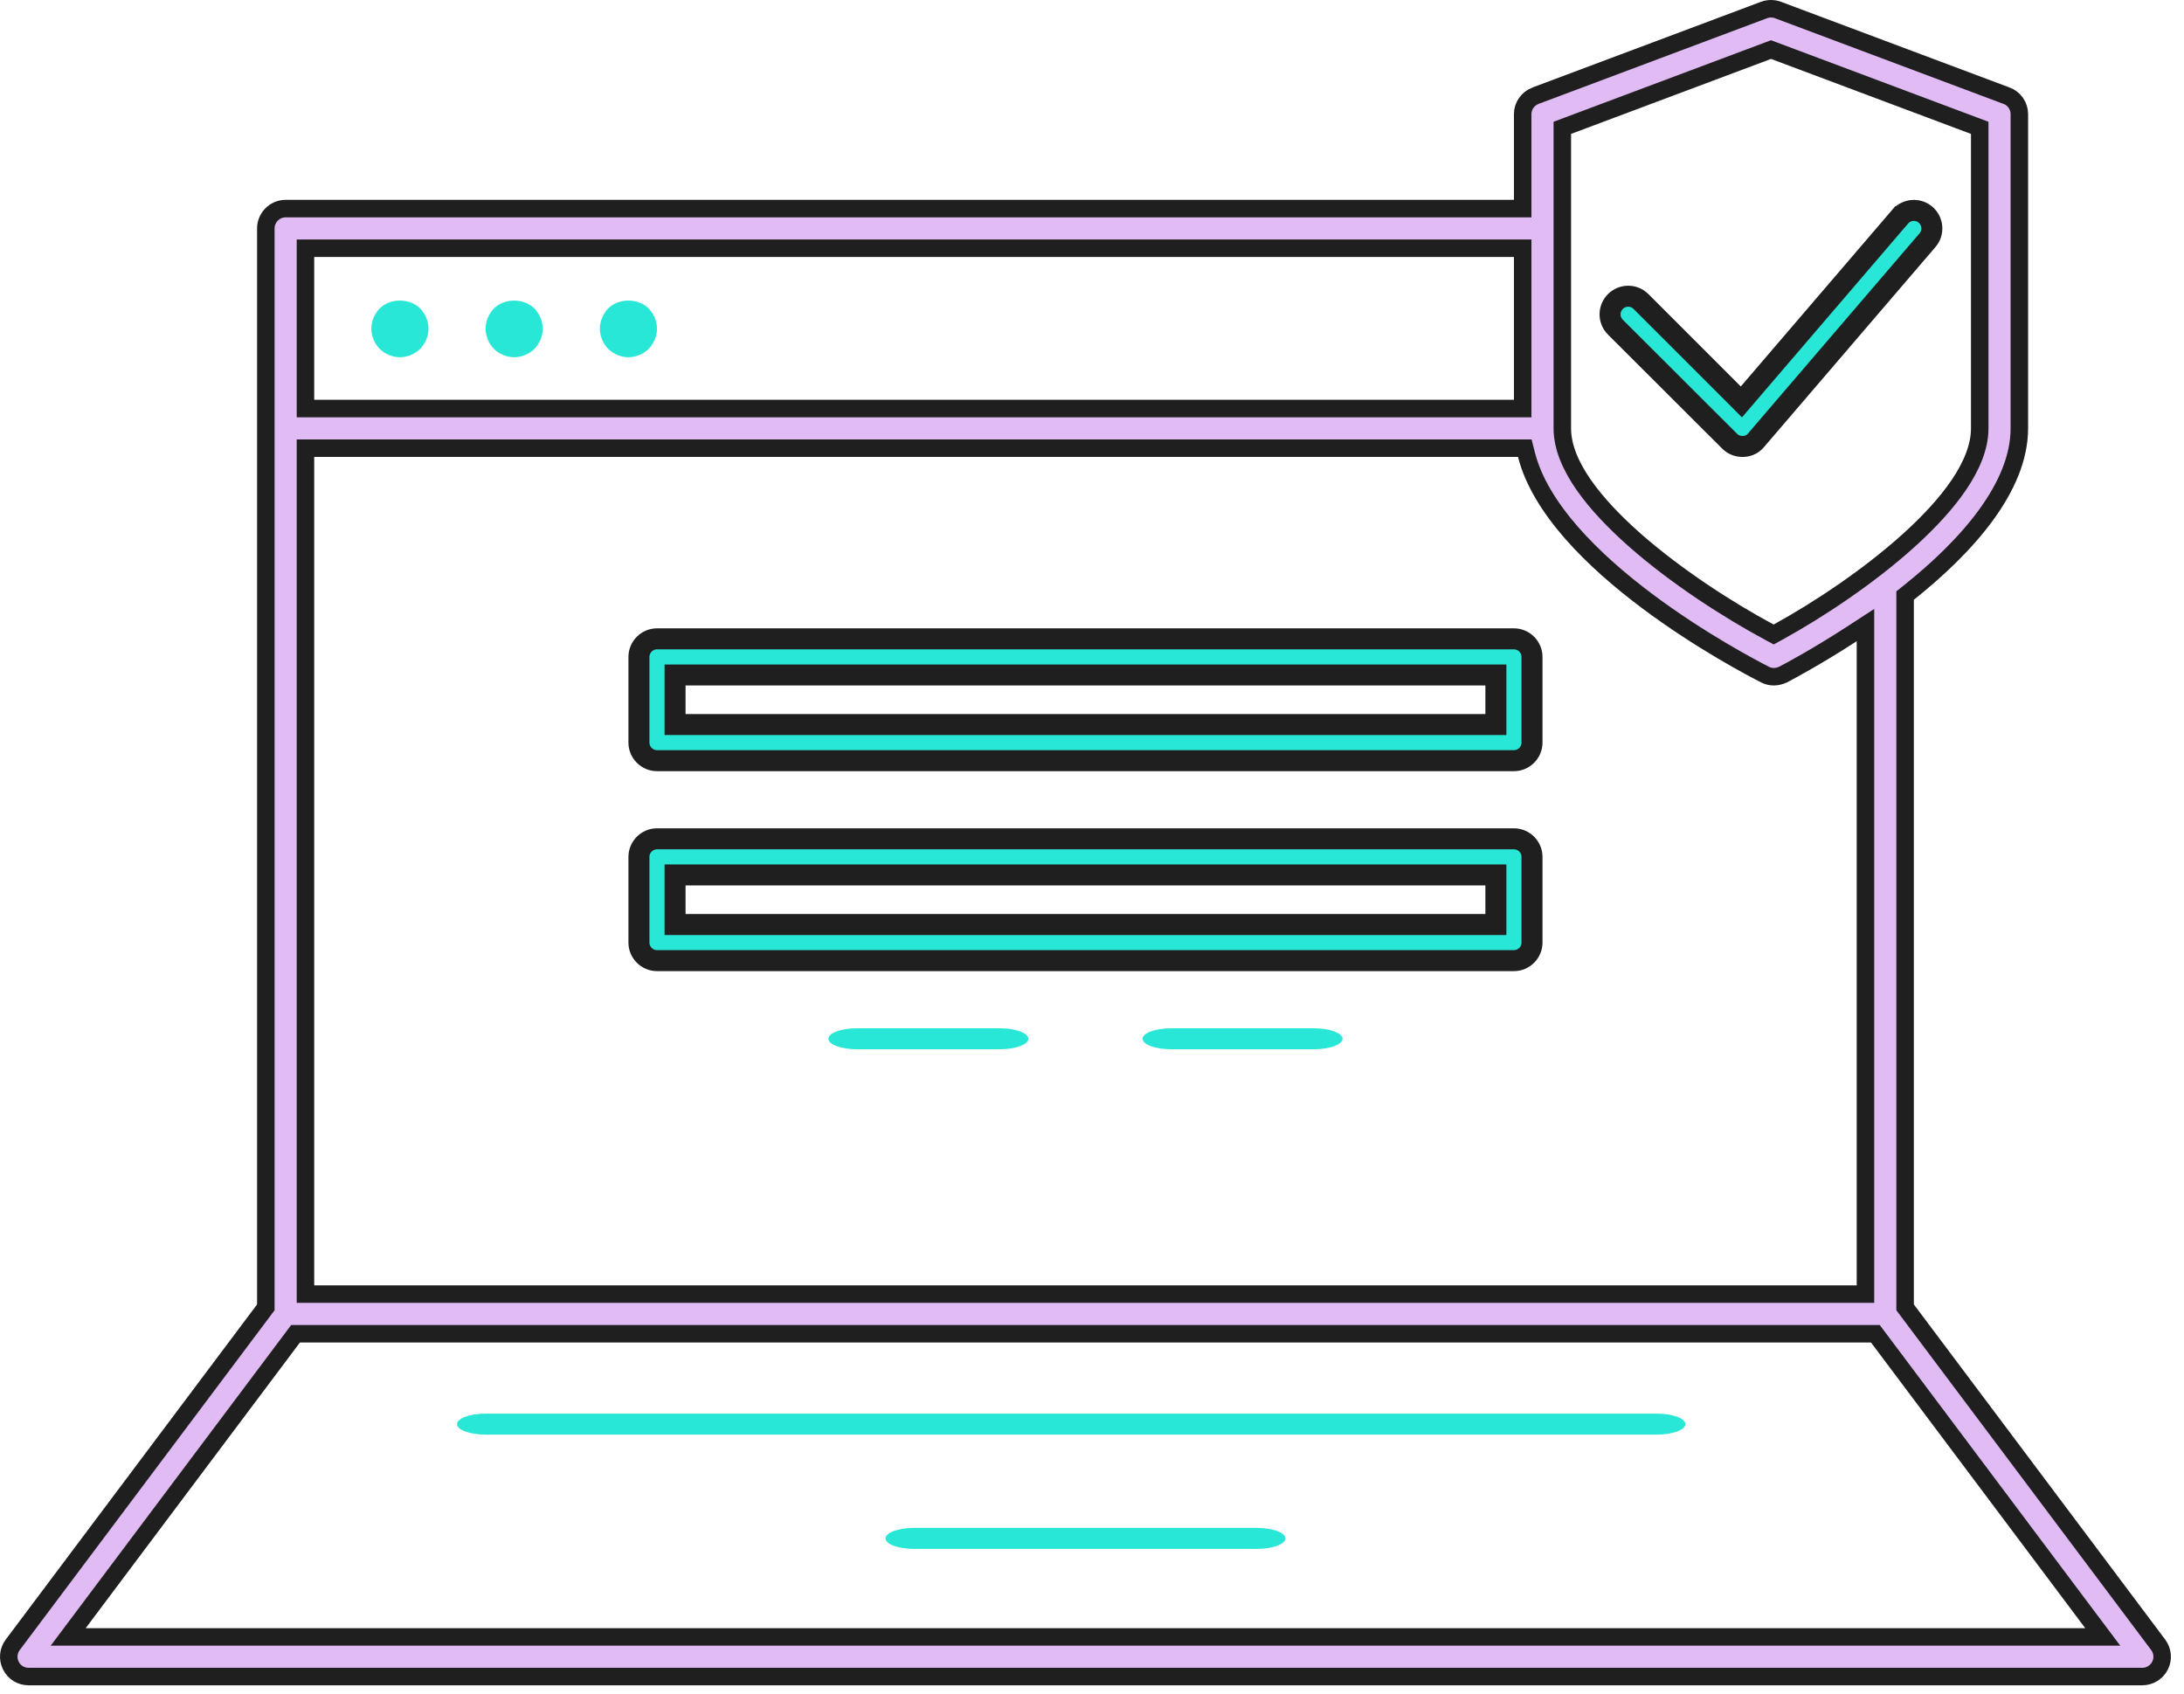 <svg width="156" height="121" viewBox="0 0 156 121" fill="none" xmlns="http://www.w3.org/2000/svg">
<path d="M123.546 31.512L123.545 31.511L115.385 23.367C115.385 23.367 115.385 23.367 115.384 23.367C114.878 22.861 114.878 22.044 115.385 21.537C115.891 21.031 116.708 21.031 117.214 21.537L123.812 28.134L124.384 28.707L124.911 28.092L135.724 15.477C135.724 15.477 135.725 15.477 135.725 15.477C136.188 14.938 137.007 14.877 137.54 15.336C138.079 15.799 138.14 16.618 137.682 17.151L137.681 17.152L125.439 31.435L125.432 31.443L125.425 31.452C125.214 31.712 124.884 31.873 124.533 31.887H124.533H124.533H124.533H124.532H124.532H124.532H124.532H124.532H124.532H124.531H124.531H124.531H124.531H124.531H124.531H124.53H124.53H124.53H124.53H124.53H124.529H124.529H124.529H124.529H124.529H124.529H124.528H124.528H124.528H124.528H124.528H124.528H124.527H124.527H124.527H124.527H124.527H124.527H124.526H124.526H124.526H124.526H124.526H124.526H124.525H124.525H124.525H124.525H124.525H124.525H124.524H124.524H124.524H124.524H124.524H124.524H124.524H124.523H124.523H124.523H124.523H124.523H124.523H124.522H124.522H124.522H124.522H124.522H124.522H124.521H124.521H124.521H124.521H124.521H124.521H124.52H124.52H124.52H124.52H124.52H124.52H124.52H124.519H124.519H124.519H124.519H124.519H124.519H124.518H124.518H124.518H124.518H124.518H124.518H124.517H124.517H124.517H124.517H124.517H124.517H124.517H124.516H124.516H124.516H124.516H124.516H124.516H124.515H124.515H124.515H124.515H124.515H124.515H124.515H124.514H124.514H124.514H124.514H124.514H124.514H124.513H124.513H124.513H124.513H124.513H124.513H124.513H124.512H124.512H124.512H124.512H124.512H124.512H124.511H124.511H124.511H124.511H124.511H124.511H124.511H124.51H124.51H124.51H124.51H124.51H124.51H124.51H124.509H124.509H124.509H124.509H124.509H124.509H124.508H124.508H124.508H124.508H124.508H124.508H124.508H124.507H124.507H124.507H124.507H124.507H124.507H124.507H124.506H124.506H124.506H124.506H124.506H124.506H124.505H124.505H124.505H124.505H124.505H124.505H124.505H124.504H124.504H124.504H124.504H124.504H124.504H124.504H124.503H124.503H124.503H124.503H124.503H124.503H124.502H124.502H124.502H124.502H124.502H124.502H124.502H124.501H124.501H124.501H124.501H124.501H124.501H124.501H124.5H124.5H124.5H124.5H124.5H124.5H124.499H124.499H124.499H124.499H124.499H124.499H124.499H124.498H124.498H124.498H124.498H124.498H124.498H124.498H124.497H124.497H124.497H124.497H124.497H124.497H124.496H124.496H124.496H124.496H124.496H124.496H124.496H124.495H124.495H124.495H124.495H124.495H124.495H124.494H124.494H124.494H124.494H124.494H124.494H124.494H124.493H124.493H124.493H124.493H124.493H124.493H124.493H124.492H124.492H124.492H124.492H124.492H124.492H124.491H124.491H124.491H124.491H124.491H124.491H124.491H124.49H124.49H124.49H124.49H124.49H124.49H124.489H124.489H124.489H124.489H124.489H124.489H124.488H124.488H124.488H124.488H124.488H124.488H124.488H124.487H124.487H124.487H124.487H124.487H124.487H124.486H124.486H124.486H124.486H124.486H124.486H124.485H124.485H124.485H124.485H124.485H124.485H124.485H124.484H124.484H124.484H124.484H124.484H124.484H124.483H124.483H124.483H124.483H124.483H124.483H124.482H124.482H124.482H124.482H124.482H124.482H124.481H124.481H124.481H124.481H124.481H124.481H124.48H124.48H124.48H124.48H124.48H124.48H124.479H124.479H124.479H124.479H124.479H124.479H124.478H124.478H124.478H124.478H124.478H124.478H124.477H124.477H124.477H124.477H124.477H124.477H124.476H124.476H124.476H124.476H124.476H124.476H124.475H124.475H124.475H124.475H124.475H124.474H124.474H124.474H124.474H124.474H124.474H124.473H124.473H124.473H124.473H124.473H124.473H124.472H124.472H124.472H124.472H124.472H124.471H124.471H124.471H124.471H124.471H124.471H124.47H124.47H124.47H124.47H124.47H124.469H124.469H124.469H124.469H124.469H124.469H124.468H124.468H124.468H124.468H124.468H124.467H124.467H124.467H124.467H124.467H124.466H124.466H124.466H124.466H124.466H124.466H124.465H124.465H124.465H124.465H124.465H124.464H124.464H124.464H124.464H124.464H124.463H124.463H124.463H124.463H124.463H124.462H124.462H124.462H124.462H124.462H124.461H124.461H124.461H124.461C124.111 31.887 123.793 31.758 123.546 31.512Z" fill="#29E7D6" stroke="#1F1F1F" stroke-width="1.5"/>
<path d="M28.565 25.516C29.092 25.516 29.619 25.295 30.011 24.921C30.385 24.53 30.606 24.003 30.606 23.476C30.606 22.948 30.385 22.421 30.011 22.03C29.262 21.282 27.868 21.282 27.12 22.03C26.746 22.421 26.525 22.948 26.525 23.476C26.525 24.003 26.746 24.53 27.12 24.921C27.511 25.295 28.038 25.516 28.565 25.516Z" fill="#29E7D6"/>
<path d="M36.726 25.516C37.254 25.516 37.781 25.295 38.172 24.921C38.546 24.53 38.767 24.003 38.767 23.476C38.767 22.948 38.546 22.421 38.172 22.03C37.389 21.282 36.046 21.282 35.281 22.03C34.907 22.421 34.686 22.948 34.686 23.476C34.686 24.003 34.907 24.53 35.281 24.921C35.672 25.295 36.199 25.516 36.726 25.516Z" fill="#29E7D6"/>
<path d="M44.887 25.516C45.414 25.516 45.941 25.295 46.332 24.921C46.706 24.53 46.927 24.003 46.927 23.476C46.927 22.948 46.706 22.421 46.332 22.03C45.584 21.282 44.19 21.282 43.442 22.03C43.068 22.421 42.847 22.948 42.847 23.476C42.847 24.003 43.068 24.53 43.442 24.921C43.833 25.295 44.36 25.516 44.887 25.516Z" fill="#29E7D6"/>
<path d="M136.078 93.167V93.376L136.203 93.542L154.158 117.482C154.477 117.908 154.534 118.486 154.289 118.965L154.286 118.97C154.052 119.438 153.555 119.747 153.026 119.747H2.04C1.504 119.747 1.014 119.449 0.783 118.976L0.783 118.976L0.777 118.965C0.532 118.486 0.589 117.908 0.908 117.482L18.863 93.542L18.988 93.376V93.167V16.314C18.988 15.537 19.626 14.899 20.403 14.899H108.138H108.763V14.274V8.153C108.763 7.57 109.123 7.049 109.686 6.833C109.687 6.833 109.687 6.832 109.688 6.832L126.004 0.714C126.005 0.713 126.005 0.713 126.005 0.713C126.324 0.596 126.679 0.596 126.997 0.713C126.998 0.713 126.998 0.714 126.998 0.714L143.319 6.834L143.326 6.836C143.872 7.034 144.239 7.561 144.239 8.153V30.597C144.239 32.683 143.319 34.786 141.841 36.808C140.367 38.825 138.372 40.711 136.314 42.35L136.078 42.537V42.839V93.167ZM132.622 92.432H133.247V91.807V45.797V44.645L132.282 45.273C129.886 46.831 127.925 47.889 127.365 48.178C127.147 48.279 126.918 48.335 126.705 48.335C126.488 48.335 126.268 48.286 126.08 48.186L126.08 48.186L126.071 48.182C125.251 47.763 121.466 45.789 117.635 42.917C115.72 41.481 113.807 39.831 112.251 38.051C110.691 36.266 109.518 34.383 109.033 32.482L108.913 32.012H108.427H22.444H21.819V32.637V91.807V92.432H22.444H132.622ZM111.999 8.979L111.594 9.131V9.564V30.597C111.594 31.937 112.206 33.317 113.13 34.645C114.061 35.981 115.351 37.325 116.809 38.607C119.727 41.17 123.386 43.543 126.393 45.158L126.692 45.318L126.989 45.155C129.929 43.539 133.495 41.166 136.335 38.601C137.755 37.319 139.011 35.974 139.917 34.638C140.816 33.31 141.409 31.931 141.409 30.597V9.564V9.131L141.003 8.979L126.721 3.623L126.501 3.541L126.282 3.623L111.999 8.979ZM108.763 18.355V17.73H108.138H22.444H21.819V18.355V28.556V29.181H22.444H108.138H108.763V28.556V18.355ZM5.621 115.916L4.871 116.916H6.121H148.945H150.195L149.445 115.916L134.143 95.513L133.955 95.263H133.643H21.424H21.111L20.924 95.513L5.621 115.916Z" fill="#E1BBF4" stroke="#1F1F1F" stroke-width="1.25"/>
<path d="M89.775 109.13H65.291C64.169 109.13 63.251 109.467 63.251 109.88C63.251 110.292 64.169 110.63 65.291 110.63H89.775C90.897 110.63 91.815 110.292 91.815 109.88C91.815 109.467 90.897 109.13 89.775 109.13Z" fill="#29E7D6"/>
<path d="M118.34 100.968H34.686C33.564 100.968 32.645 101.306 32.645 101.718C32.645 102.131 33.564 102.468 34.686 102.468H118.34C119.462 102.468 120.38 102.131 120.38 101.718C120.38 101.306 119.462 100.968 118.34 100.968Z" fill="#29E7D6"/>
<path d="M106.099 51.75H106.849V51V48.96V48.21H106.099H48.969H48.219V48.96V51V51.75H48.969H106.099ZM46.928 45.629H108.139C108.847 45.629 109.429 46.212 109.429 46.919V53.041C109.429 53.748 108.847 54.331 108.139 54.331H46.928C46.221 54.331 45.638 53.748 45.638 53.041V46.919C45.638 46.212 46.221 45.629 46.928 45.629Z" fill="#29E7D6" stroke="#1F1F1F" stroke-width="1.5"/>
<path d="M106.099 66.033H106.849V65.283V63.242V62.492H106.099H48.969H48.219V63.242V65.283V66.033H48.969H106.099ZM46.928 59.912H108.139C108.847 59.912 109.429 60.494 109.429 61.202V67.323C109.429 68.031 108.847 68.613 108.139 68.613H46.928C46.221 68.613 45.638 68.031 45.638 67.323V61.202C45.638 60.494 46.221 59.912 46.928 59.912Z" fill="#29E7D6" stroke="#1F1F1F" stroke-width="1.5"/>
<path d="M71.412 73.444H61.211C60.089 73.444 59.17 73.781 59.17 74.194C59.17 74.606 60.089 74.944 61.211 74.944H71.412C72.535 74.944 73.453 74.606 73.453 74.194C73.453 73.781 72.535 73.444 71.412 73.444Z" fill="#29E7D6"/>
<path d="M93.855 73.444H83.654C82.531 73.444 81.613 73.781 81.613 74.194C81.613 74.606 82.531 74.944 83.654 74.944H93.855C94.978 74.944 95.896 74.606 95.896 74.194C95.896 73.781 94.978 73.444 93.855 73.444Z" fill="#29E7D6"/>
</svg>

